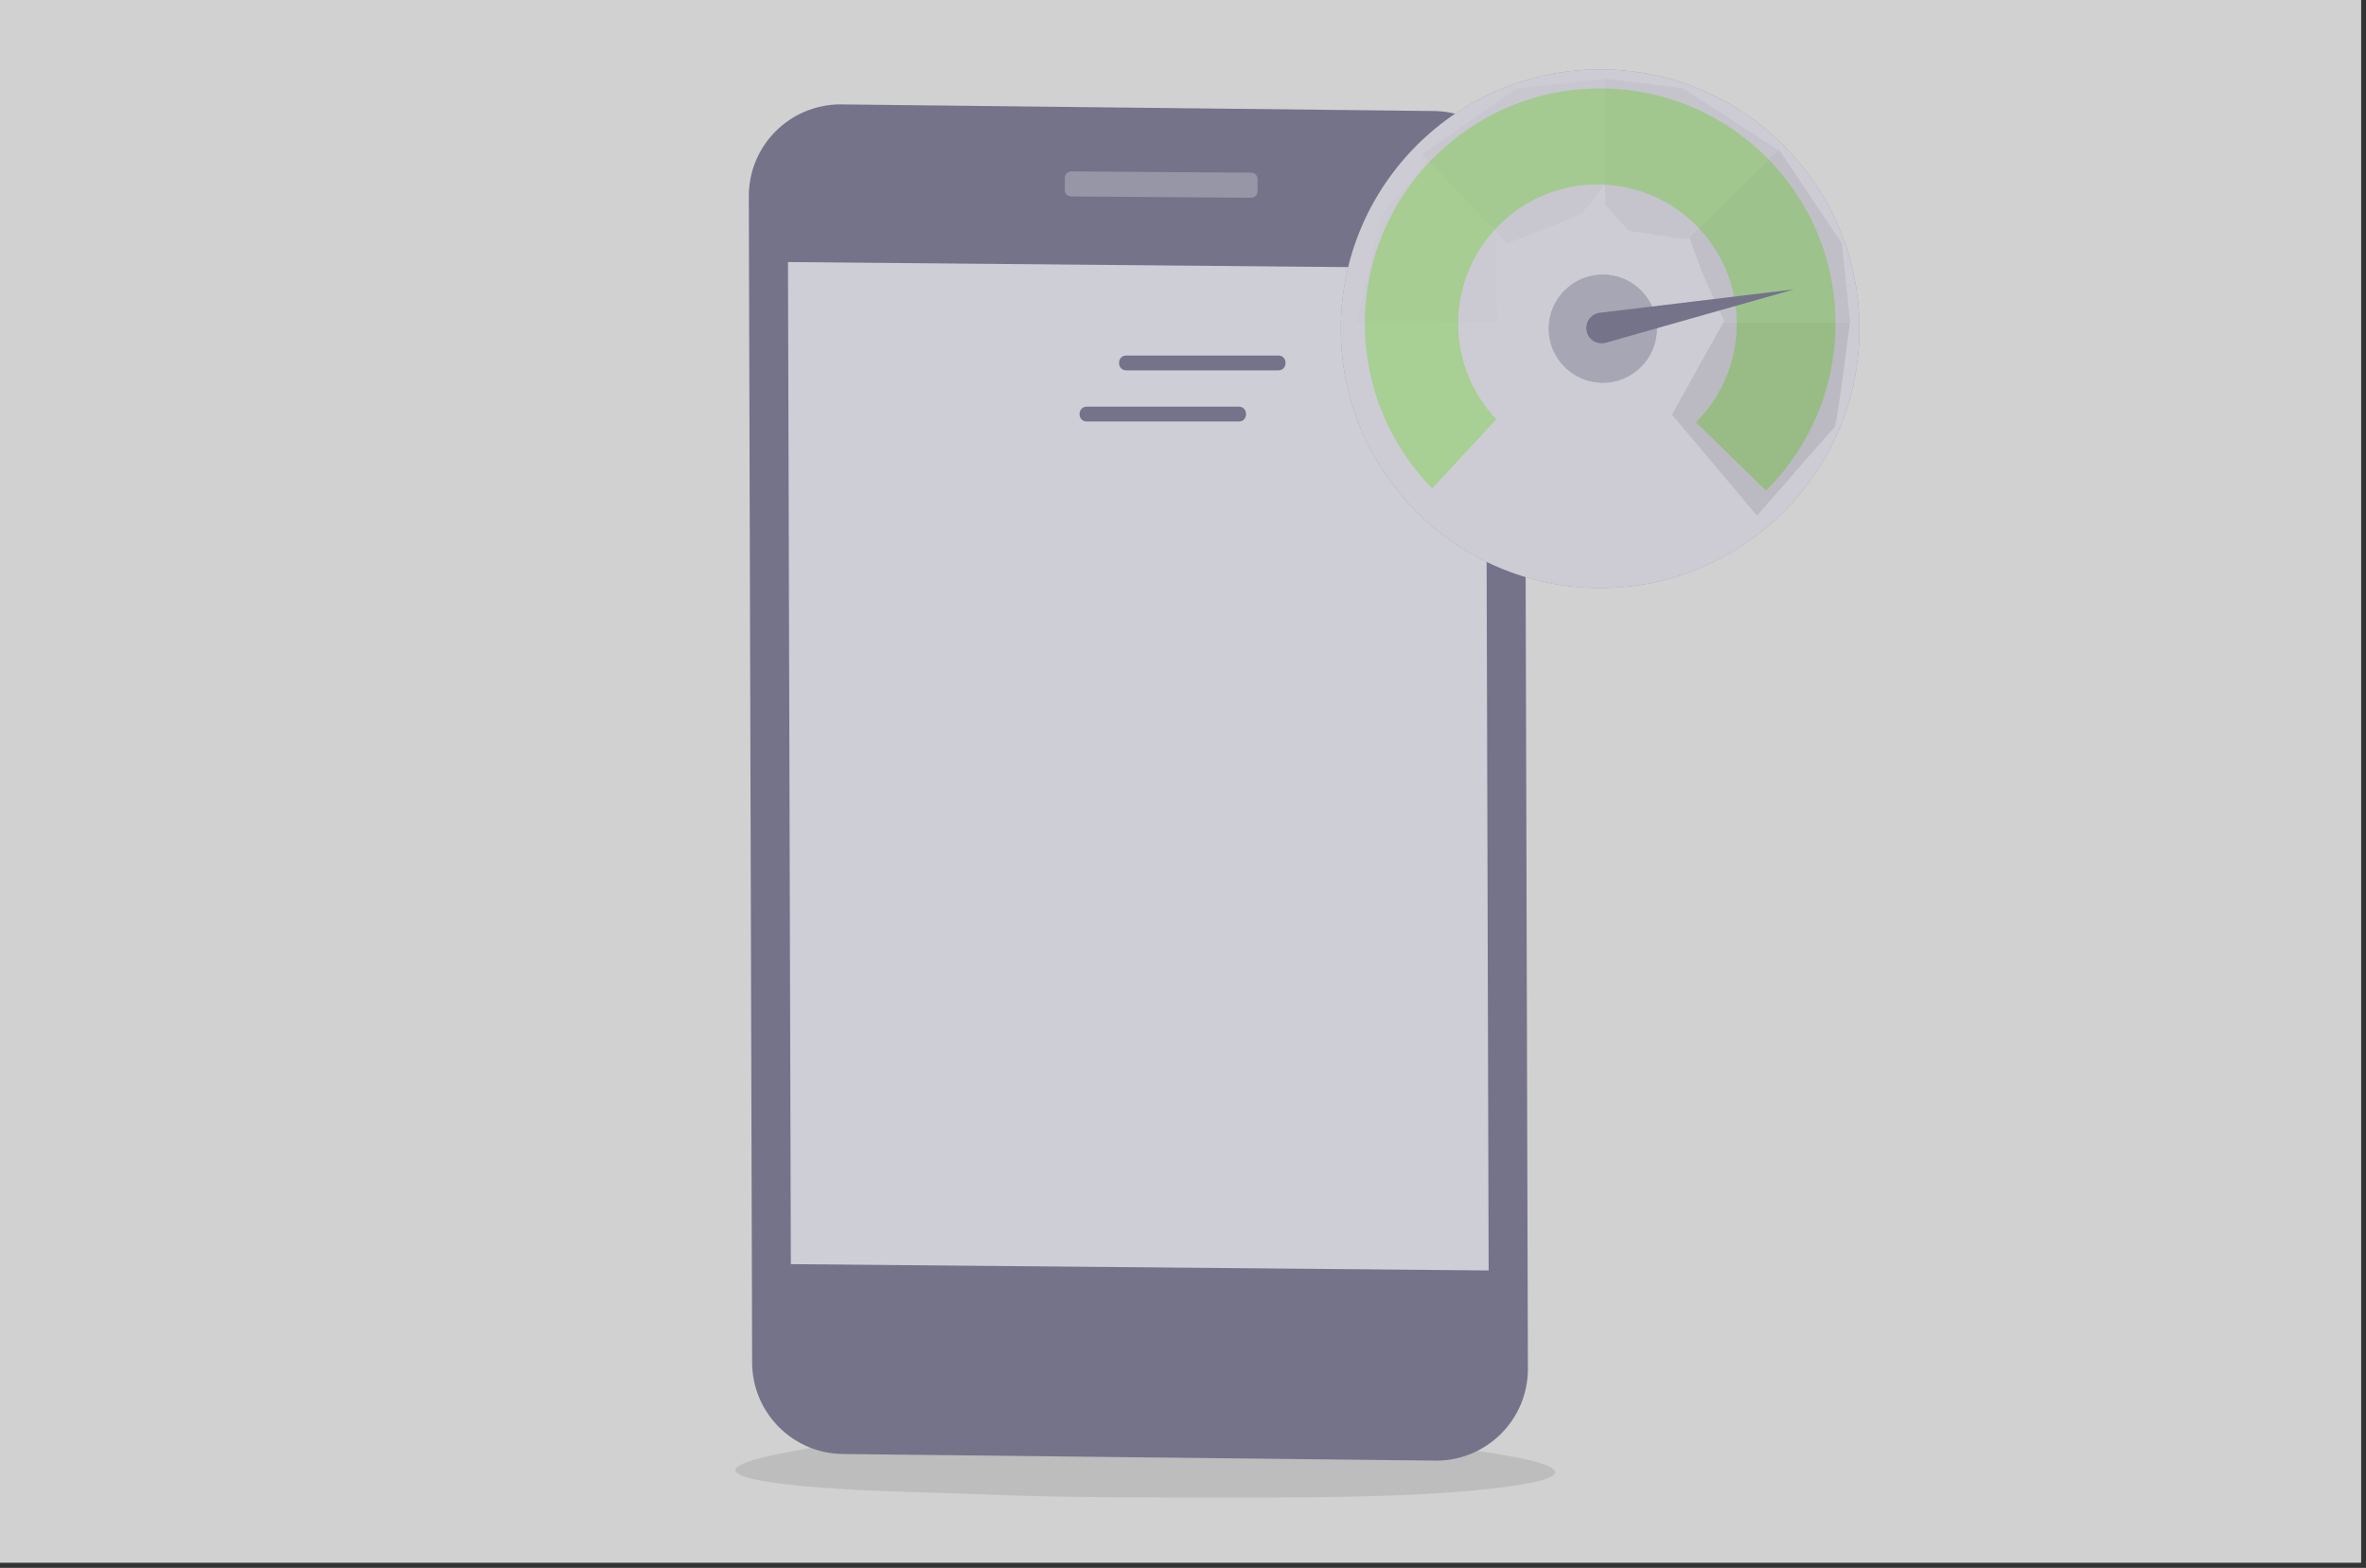 <svg width="341" height="226" viewBox="0 0 341 226" fill="none" xmlns="http://www.w3.org/2000/svg">
<rect x="0" y="0" width="341" height="226" fill="#333333" stroke="none"/>
<rect width="340.302" height="225.257" fill="#F8F8F8" fill-opacity="0.8"/>
<path opacity="0.1" d="M112.307 209.569C96.68 212.677 112.722 214.572 131.809 215.073C143.593 215.381 145.46 215.791 166.966 215.842C188.177 215.893 202.186 215.922 214.066 214.669C245.711 211.328 195.52 205.897 162.617 206.506C129.714 207.115 124.995 207.036 112.307 209.563V209.569Z" fill="black"/>
<path d="M207.024 210.537L121.659 209.586C114.355 209.609 108.424 203.706 108.401 196.402L107.923 28.307C107.9 21.004 113.803 15.072 121.107 15.049L206.472 16C213.776 15.977 219.707 21.88 219.73 29.184L220.208 197.279C220.231 204.582 214.328 210.514 207.024 210.537V210.537Z" fill="#74738A"/>
<path opacity="0.65" d="M113.98 182.216L113.57 37.774L214.14 38.685L214.55 183.127L113.98 182.216Z" fill="white"/>
<path opacity="0.25" d="M180.338 24.894L154.397 24.709C153.891 24.705 153.478 25.113 153.474 25.619L153.462 27.395C153.458 27.901 153.865 28.314 154.372 28.318L180.312 28.503C180.818 28.507 181.231 28.099 181.235 27.593L181.248 25.817C181.251 25.311 180.844 24.898 180.338 24.894Z" fill="white"/>
<path d="M230.62 84.754C251.263 84.754 267.997 68.02 267.997 47.377C267.997 26.734 251.263 10 230.62 10C209.977 10 193.243 26.734 193.243 47.377C193.243 68.02 209.977 84.754 230.62 84.754Z" fill="#74738A"/>
<g opacity="0.8">
<path opacity="0.8" d="M230.619 84.754C251.262 84.754 267.997 68.02 267.997 47.377C267.997 26.734 251.262 10 230.619 10C209.977 10 193.242 26.734 193.242 47.377C193.242 68.02 209.977 84.754 230.619 84.754Z" fill="white"/>
</g>
<path d="M215.643 60.425C212.251 56.833 210.167 51.988 210.167 46.66C210.167 35.577 219.15 26.588 230.239 26.588C241.328 26.588 250.311 35.571 250.311 46.66C250.311 52.205 248.062 57.231 244.425 60.863L254.523 70.722C260.711 64.58 264.542 56.07 264.542 46.66C264.542 27.926 249.355 12.744 230.626 12.744C211.898 12.744 196.71 27.932 196.71 46.66C196.71 55.91 200.416 64.29 206.421 70.409L215.649 60.43L215.643 60.425Z" fill="#A8CF94"/>
<g opacity="0.3">
<path opacity="0.3" d="M248.37 46.483H266.608C266.608 46.483 264.764 61.335 264.394 61.608C264.024 61.887 253.237 74.337 253.237 74.337L240.969 59.764L248.37 46.483V46.483Z" fill="black"/>
</g>
<g opacity="0.25">
<path opacity="0.25" d="M243.452 34.199L256.362 21.533L265.448 35.087L266.66 46.483H248.592L245.302 39.237L243.452 34.199Z" fill="black"/>
</g>
<g opacity="0.2">
<path opacity="0.2" d="M231.417 29.605C231.195 29.235 231.417 11.344 231.417 11.344L242.54 12.744L256.236 21.585L243.081 34.495L234.798 33.294L231.423 29.605H231.417Z" fill="black"/>
</g>
<g opacity="0.15">
<path opacity="0.15" d="M204.923 22.228C205.202 22.319 217.191 35.139 217.191 35.139L227.887 30.898L231.32 26.617L231.416 11.344L218.665 12.744L204.923 22.228V22.228Z" fill="black"/>
</g>
<g opacity="0.1">
<path opacity="0.1" d="M195.504 46.483C195.783 46.666 215.798 46.483 215.798 46.483L215.445 33.311L205.785 23.064L199.198 30.897L195.51 46.483H195.504Z" fill="black"/>
</g>
<path d="M231.002 55.165C235.303 55.165 238.789 51.678 238.789 47.377C238.789 43.076 235.303 39.59 231.002 39.59C226.701 39.59 223.214 43.076 223.214 47.377C223.214 51.678 226.701 55.165 231.002 55.165Z" fill="#74738A"/>
<g opacity="0.6">
<path opacity="0.6" d="M231.002 55.165C235.303 55.165 238.789 51.678 238.789 47.377C238.789 43.076 235.303 39.59 231.002 39.59C226.701 39.59 223.214 43.076 223.214 47.377C223.214 51.678 226.701 55.165 231.002 55.165Z" fill="white"/>
</g>
<path d="M228.707 47.895C229.049 49.062 230.267 49.734 231.434 49.404L258.519 41.719L230.569 45.083C229.214 45.248 228.326 46.586 228.713 47.901L228.707 47.895Z" fill="#74738A"/>
<path d="M162.315 53.383H184.249C185.62 53.383 185.626 51.248 184.249 51.248H162.315C160.943 51.248 160.938 53.383 162.315 53.383Z" fill="#74738A"/>
<path d="M156.623 60.755H178.556C179.928 60.755 179.934 58.62 178.556 58.62H156.623C155.251 58.62 155.245 60.755 156.623 60.755Z" fill="#74738A"/>
</svg>
